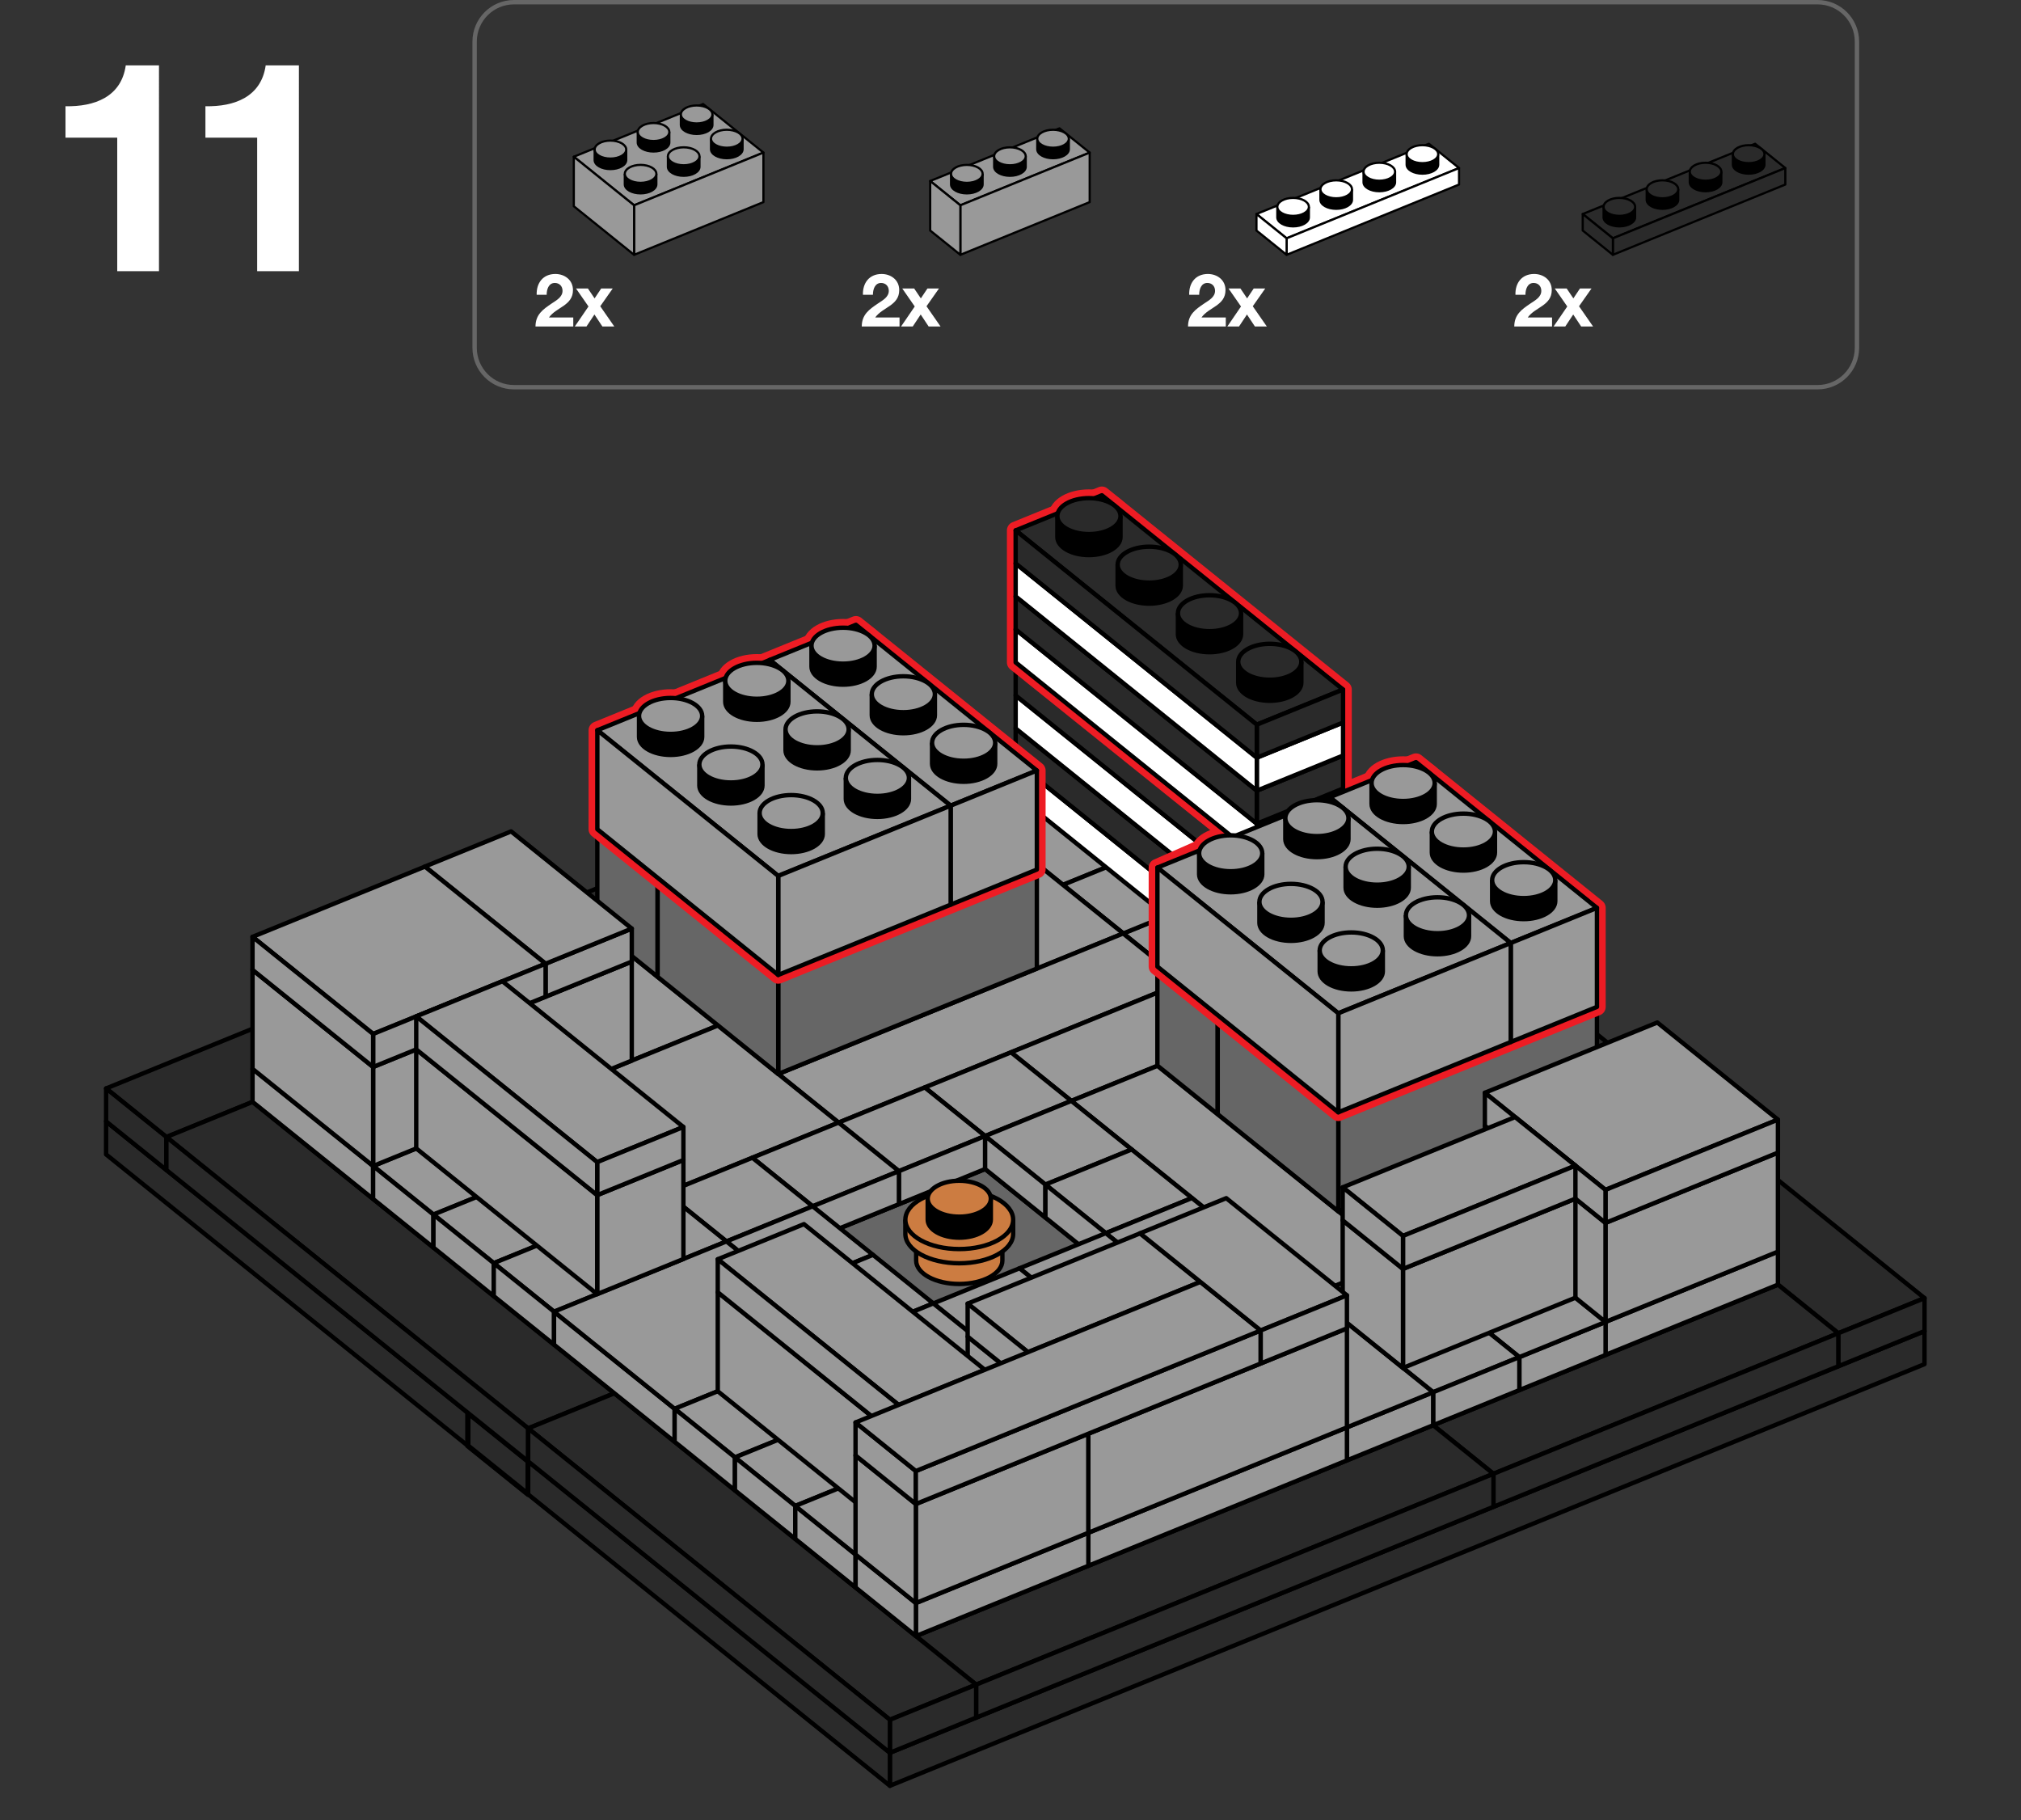 <?xml version="1.0" encoding="utf-8"?>
<!-- Generator: Adobe Illustrator 15.0.0, SVG Export Plug-In . SVG Version: 6.00 Build 0)  -->
<!DOCTYPE svg PUBLIC "-//W3C//DTD SVG 1.1//EN" "http://www.w3.org/Graphics/SVG/1.1/DTD/svg11.dtd">
<svg version="1.1" id="Layer_1" xmlns="http://www.w3.org/2000/svg" xmlns:xlink="http://www.w3.org/1999/xlink" x="0px" y="0px"
	 width="462px" height="416px" viewBox="0 0 462 416" enable-background="new 0 0 462 416" xml:space="preserve">
<rect x="0" y="0" width="462" height="416" fill="#333333" stroke="none"/>
<polygon fill="#999999" stroke="#000000" stroke-linejoin="round" stroke-miterlimit="10" points="309.99,208.392 270.573,224.45 
	256.784,213.351 296.202,197.29 "/>
<polygon fill="#666666" stroke="#000000" stroke-linejoin="round" stroke-miterlimit="10" points="252.779,289.392 213.358,305.452 
	185.79,283.253 225.209,267.19 "/>
<polygon fill="#2A2A2A" stroke="#000000" stroke-linejoin="round" stroke-miterlimit="10" points="24.253,263.86 106.949,330.462 
	106.949,322.919 24.253,256.319 "/>
<polygon fill="#2A2A2A" stroke="#000000" stroke-width="1.2" stroke-linejoin="round" stroke-miterlimit="10" points="
	106.949,330.462 120.736,341.563 120.736,334.019 106.949,322.919 "/>
<polygon fill="#2A2A2A" stroke="#000000" stroke-linejoin="round" stroke-miterlimit="10" points="203.432,408.163 439.943,311.794 
	439.943,304.249 203.432,400.62 "/>
<polygon fill="#2A2A2A" stroke="#000000" stroke-linejoin="round" stroke-miterlimit="10" points="120.736,341.562 203.432,408.163 
	203.432,400.62 120.736,334.019 "/>
<polygon fill="#2A2A2A" stroke="#000000" stroke-linejoin="round" stroke-miterlimit="10" points="156.301,211.69 38.041,259.878 
	24.256,248.776 142.512,200.589 "/>
<polygon fill="#2A2A2A" stroke="#000000" stroke-linejoin="round" stroke-miterlimit="10" points="24.256,256.319 38.041,267.421 
	38.041,259.878 24.256,248.776 "/>
<polygon fill="#2A2A2A" stroke="#000000" stroke-linejoin="round" stroke-miterlimit="10" points="439.949,296.7 420.238,304.729 
	337.542,238.13 357.253,230.101 "/>
<polygon fill="#2A2A2A" stroke="#000000" stroke-linejoin="round" stroke-miterlimit="10" points="420.238,312.274 439.949,304.243 
	439.949,296.7 420.238,304.729 "/>
<polygon fill="#2A2A2A" stroke="#000000" stroke-linejoin="round" stroke-miterlimit="10" points="420.238,304.729 341.398,336.854 
	327.613,325.753 406.449,293.628 "/>
<polygon fill="#2A2A2A" stroke="#000000" stroke-linejoin="round" stroke-miterlimit="10" points="341.398,344.397 420.238,312.272 
	420.238,304.729 341.398,336.854 "/>
<polygon fill="#2A2A2A" stroke="#000000" stroke-linejoin="round" stroke-miterlimit="10" points="140.447,318.446 120.736,326.476 
	38.041,259.878 57.752,251.849 "/>
<polygon fill="#2A2A2A" stroke="#000000" stroke-linejoin="round" stroke-miterlimit="10" points="38.041,259.878 38.041,267.419 
	120.736,334.022 120.736,326.476 "/>
<polygon fill="#2A2A2A" stroke="#000000" stroke-linejoin="round" stroke-miterlimit="10" points="341.403,336.858 223.144,385.046 
	209.358,373.944 327.614,325.757 "/>
<polygon fill="#2A2A2A" stroke="#000000" stroke-linejoin="round" stroke-miterlimit="10" points="223.144,392.589 341.403,344.401 
	341.403,336.858 223.144,385.046 "/>
<g>
	<polygon fill="#2A2A2A" stroke="#000000" stroke-linejoin="round" stroke-miterlimit="10" points="223.144,385.046 
		203.432,393.075 120.736,326.476 140.447,318.446 	"/>
	<polygon fill="#2A2A2A" stroke="#000000" stroke-linejoin="round" stroke-miterlimit="10" points="203.432,400.62 223.144,392.589 
		223.144,385.046 203.432,393.075 	"/>
	<polygon fill="#2A2A2A" stroke="#000000" stroke-linejoin="round" stroke-miterlimit="10" points="120.736,326.476 
		120.736,334.019 203.432,400.62 203.432,393.075 	"/>
</g>
<polygon fill="#999999" stroke="#000000" stroke-linejoin="round" stroke-miterlimit="10" points="268.624,175.091 229.206,191.149 
	215.417,180.05 254.835,163.989 "/>
<polygon fill="#999999" stroke="#000000" stroke-linejoin="round" stroke-miterlimit="10" points="282.413,186.19 242.995,202.249 
	229.206,191.149 268.624,175.089 "/>
<polygon fill="#999999" stroke="#000000" stroke-linejoin="round" stroke-miterlimit="10" points="296.202,197.292 256.784,213.351 
	242.995,202.251 282.413,186.19 "/>
<polygon fill="#999999" stroke="#000000" stroke-linejoin="round" stroke-miterlimit="10" points="256.784,213.351 237.075,221.38 
	195.71,188.069 215.417,180.04 "/>
<polygon fill="#999999" stroke="#000000" stroke-linejoin="round" stroke-miterlimit="10" points="164.13,234.384 144.421,242.413 
	116.837,220.2 136.544,212.171 "/>
<polygon fill="#999999" stroke="#000000" stroke-linejoin="round" stroke-miterlimit="10" points="57.729,251.843 85.296,274.046 
	85.296,266.503 57.729,244.304 "/>
<polygon fill="#999999" stroke="#000000" stroke-linejoin="round" stroke-miterlimit="10" points="270.538,224.458 191.7,256.583 
	177.915,245.481 256.749,213.356 "/>
<polygon fill="#999999" stroke="#000000" stroke-linejoin="round" stroke-miterlimit="10" points="191.704,256.583 152.282,272.642 
	124.71,250.442 164.13,234.384 "/>
<polygon fill="#999999" stroke="#000000" stroke-linejoin="round" stroke-miterlimit="10" points="138.503,261.546 99.085,277.604 
	85.296,266.505 124.714,250.444 "/>
<polygon fill="#999999" stroke="#000000" stroke-linejoin="round" stroke-miterlimit="10" points="85.296,274.046 99.085,285.149 
	99.085,277.604 85.296,266.505 "/>
<polygon fill="#999999" stroke="#000000" stroke-linejoin="round" stroke-miterlimit="10" points="152.292,272.647 112.874,288.706 
	99.085,277.606 138.503,261.546 "/>
<polygon fill="#999999" stroke="#000000" stroke-linejoin="round" stroke-miterlimit="10" points="99.085,285.147 112.874,296.251 
	112.874,288.706 99.085,277.606 "/>
<polygon fill="#999999" stroke="#000000" stroke-linejoin="round" stroke-miterlimit="10" points="323.741,219.501 244.902,251.626 
	231.118,240.524 309.952,208.399 "/>
<polygon fill="#999999" stroke="#000000" stroke-linejoin="round" stroke-miterlimit="10" points="319.759,288.005 300.05,296.034 
	244.902,251.626 264.609,243.597 "/>
<polygon fill="#999999" stroke="#000000" stroke-linejoin="round" stroke-miterlimit="10" points="244.907,251.624 225.196,259.653 
	211.409,248.554 231.118,240.524 "/>
<polygon fill="#999999" stroke="#000000" stroke-linejoin="round" stroke-miterlimit="10" points="225.198,259.653 205.487,267.683 
	191.7,256.583 211.409,248.554 "/>
<polygon fill="#999999" stroke="#000000" stroke-linejoin="round" stroke-miterlimit="10" points="205.487,275.228 225.198,267.198 
	225.198,259.653 205.487,267.683 "/>
<polygon fill="#999999" stroke="#000000" stroke-linejoin="round" stroke-miterlimit="10" points="205.489,267.683 185.778,275.712 
	171.991,264.612 191.7,256.583 "/>
<polygon fill="#999999" stroke="#000000" stroke-linejoin="round" stroke-miterlimit="10" points="185.778,283.257 205.489,275.228 
	205.489,267.683 185.778,275.712 "/>
<polygon fill="#999999" stroke="#000000" stroke-linejoin="round" stroke-miterlimit="10" points="185.78,275.712 166.069,283.741 
	152.282,272.642 171.991,264.612 "/>
<polygon fill="#999999" stroke="#000000" stroke-linejoin="round" stroke-miterlimit="10" points="166.081,283.747 126.663,299.806 
	112.874,288.706 152.292,272.646 "/>
<polygon fill="#999999" stroke="#000000" stroke-linejoin="round" stroke-miterlimit="10" points="112.874,296.247 126.663,307.351 
	126.663,299.806 112.874,288.706 "/>
<polygon fill="#999999" stroke="#000000" stroke-linejoin="round" stroke-miterlimit="10" points="199.567,286.812 179.856,294.841 
	166.069,283.741 185.778,275.712 "/>
<polygon fill="#999999" stroke="#000000" stroke-linejoin="round" stroke-miterlimit="10" points="367.014,309.685 406.434,293.624 
	406.434,286.081 367.014,302.14 "/>
<polygon fill="#999999" stroke="#000000" stroke-linejoin="round" stroke-miterlimit="10" points="347.322,317.726 367.031,309.698 
	367.031,302.153 347.322,310.183 "/>
<polygon fill="#999999" stroke="#000000" stroke-linejoin="round" stroke-miterlimit="10" points="367.031,302.153 347.322,310.183 
	319.738,287.972 339.445,279.942 "/>
<polygon fill="#999999" stroke="#000000" stroke-linejoin="round" stroke-miterlimit="10" points="347.322,310.183 327.613,318.212 
	300.029,296.001 319.736,287.972 "/>
<polygon fill="#999999" stroke="#000000" stroke-linejoin="round" stroke-miterlimit="10" points="327.613,325.755 347.322,317.729 
	347.322,310.183 327.613,318.212 "/>
<polygon fill="#999999" stroke="#000000" stroke-linejoin="round" stroke-miterlimit="10" points="213.354,297.911 193.644,305.94 
	179.856,294.841 199.565,286.812 "/>
<polygon fill="#999999" stroke="#000000" stroke-linejoin="round" stroke-miterlimit="10" points="126.649,299.8 126.649,307.341 
	154.222,329.544 154.222,321.999 "/>
<polygon fill="#999999" stroke="#000000" stroke-linejoin="round" stroke-miterlimit="10" points="193.644,305.94 154.222,321.999 
	126.649,299.8 166.069,283.741 "/>
<polygon fill="#999999" stroke="#000000" stroke-linejoin="round" stroke-miterlimit="10" points="258.695,262.724 238.984,270.753 
	225.198,259.653 244.907,251.624 "/>
<polygon fill="#999999" stroke="#000000" stroke-linejoin="round" stroke-miterlimit="10" points="225.198,267.194 238.984,278.298 
	238.984,270.753 225.198,259.653 "/>
<polygon fill="#999999" stroke="#000000" stroke-linejoin="round" stroke-miterlimit="10" points="272.484,273.823 252.773,281.853 
	238.986,270.753 258.695,262.724 "/>
<polygon fill="#999999" stroke="#000000" stroke-linejoin="round" stroke-miterlimit="10" points="238.986,278.294 252.773,289.397 
	252.773,281.853 238.986,270.753 "/>
<polygon fill="#999999" stroke="#000000" stroke-linejoin="round" stroke-miterlimit="10" points="286.273,284.923 266.562,292.952 
	252.775,281.853 272.484,273.823 "/>
<polygon fill="#999999" stroke="#000000" stroke-linejoin="round" stroke-miterlimit="10" points="266.564,292.952 246.854,300.981 
	233.066,289.882 252.775,281.853 "/>
<polygon fill="#999999" stroke="#000000" stroke-linejoin="round" stroke-miterlimit="10" points="246.855,300.981 227.146,309.011 
	213.358,297.911 233.066,289.882 "/>
<polygon fill="#999999" stroke="#000000" stroke-linejoin="round" stroke-miterlimit="10" points="227.142,309.011 207.431,317.04 
	193.644,305.94 213.353,297.911 "/>
<polygon fill="#999999" stroke="#000000" stroke-linejoin="round" stroke-miterlimit="10" points="207.429,317.04 168.011,333.099 
	154.222,321.999 193.64,305.938 "/>
<polygon fill="#999999" stroke="#000000" stroke-linejoin="round" stroke-miterlimit="10" points="154.222,329.54 168.011,340.644 
	168.011,333.099 154.222,321.999 "/>
<polygon fill="#999999" stroke="#000000" stroke-linejoin="round" stroke-miterlimit="10" points="221.218,328.142 181.8,344.2 
	168.011,333.101 207.429,317.04 "/>
<polygon fill="#999999" stroke="#000000" stroke-linejoin="round" stroke-miterlimit="10" points="168.011,340.642 181.8,351.745 
	181.8,344.2 168.011,333.101 "/>
<polygon fill="#999999" stroke="#000000" stroke-linejoin="round" stroke-miterlimit="10" points="307.904,333.784 327.613,325.757 
	327.613,318.212 307.904,326.241 "/>
<polygon fill="#999999" stroke="#000000" stroke-linejoin="round" stroke-miterlimit="10" points="327.613,318.212 307.904,326.241 
	280.318,304.03 300.027,296.001 "/>
<polygon fill="#999999" stroke="#000000" stroke-linejoin="round" stroke-miterlimit="10" points="248.782,357.884 307.907,333.794 
	307.907,326.251 248.782,350.341 "/>
<polygon fill="#999999" stroke="#000000" stroke-linejoin="round" stroke-miterlimit="10" points="181.8,351.741 195.589,362.845 
	195.589,355.3 181.8,344.2 "/>
<polygon fill="#999999" stroke="#000000" stroke-linejoin="round" stroke-miterlimit="10" points="235.006,339.241 195.589,355.3 
	181.8,344.2 221.218,328.14 "/>
<polygon fill="#999999" stroke="#000000" stroke-linejoin="round" stroke-miterlimit="10" points="209.376,373.944 248.798,357.886 
	248.798,350.341 209.376,366.399 "/>
<polygon fill="#999999" stroke="#000000" stroke-linejoin="round" stroke-miterlimit="10" points="195.589,362.841 209.376,373.944 
	209.376,366.399 195.589,355.3 "/>
<polygon fill="#999999" stroke="#000000" stroke-linejoin="round" stroke-miterlimit="10" points="248.782,350.341 307.909,326.249 
	307.909,303.616 248.782,327.706 "/>
<polygon fill="#999999" stroke="#000000" stroke-linejoin="round" stroke-miterlimit="10" points="221.216,328.138 248.782,350.341 
	248.782,327.706 221.216,305.507 "/>
<polygon fill="#999999" stroke="#000000" stroke-linejoin="round" stroke-miterlimit="10" points="164.078,317.987 205.443,351.3 
	205.443,328.671 164.078,295.358 "/>
<polygon fill="#999999" stroke="#000000" stroke-linejoin="round" stroke-miterlimit="10" points="209.36,366.399 248.782,350.341 
	248.782,327.706 209.36,343.765 "/>
<polygon fill="#999999" stroke="#000000" stroke-linejoin="round" stroke-miterlimit="10" points="195.573,355.296 209.36,366.399 
	209.36,343.765 195.573,332.665 "/>
<polygon fill="#999999" stroke="#000000" stroke-linejoin="round" stroke-miterlimit="10" points="225.152,313.099 205.443,321.128 
	164.078,287.817 183.785,279.788 "/>
<polygon fill="#999999" stroke="#000000" stroke-linejoin="round" stroke-miterlimit="10" points="164.078,295.358 205.443,328.671 
	205.443,321.128 164.078,287.817 "/>
<polygon fill="#999999" stroke="#000000" stroke-linejoin="round" stroke-miterlimit="10" points="274.409,292.995 234.991,309.054 
	221.202,297.954 260.62,281.894 "/>
<polygon fill="#999999" stroke="#000000" stroke-linejoin="round" stroke-miterlimit="10" points="221.202,305.495 234.991,316.599 
	234.991,309.054 221.202,297.954 "/>
<g>
	<polygon fill="#999999" stroke="#000000" stroke-linejoin="round" stroke-miterlimit="10" points="195.575,332.661 209.36,343.765 
		209.36,336.22 195.575,325.12 	"/>
	<polygon fill="#999999" stroke="#000000" stroke-linejoin="round" stroke-miterlimit="10" points="209.36,343.765 288.198,311.642 
		288.198,304.097 209.36,336.222 	"/>
	<polygon fill="#999999" stroke="#000000" stroke-linejoin="round" stroke-miterlimit="10" points="288.198,304.097 209.36,336.222 
		195.575,325.12 274.409,292.995 	"/>
</g>
<polygon fill="#FFFFFF" stroke="#000000" stroke-linejoin="round" stroke-miterlimit="10" points="232.178,181.583 287.307,225.983 
	287.307,218.438 232.178,174.042 "/>
<polygon fill="#2A2A2A" stroke="#000000" stroke-linejoin="round" stroke-miterlimit="10" points="232.178,174.038 287.307,218.438 
	287.307,210.894 232.178,166.497 "/>
<polygon fill="#FFFFFF" stroke="#000000" stroke-linejoin="round" stroke-miterlimit="10" points="232.178,166.493 287.307,210.894 
	287.307,203.349 232.178,158.953 "/>
<polygon fill="#2A2A2A" stroke="#000000" stroke-linejoin="round" stroke-miterlimit="10" points="232.178,158.949 287.307,203.349 
	287.307,195.804 232.178,151.408 "/>
<polygon fill="#666666" stroke="#000000" stroke-linejoin="round" stroke-miterlimit="10" points="136.544,212.165 150.333,223.269 
	150.333,200.634 136.544,189.534 "/>
<polygon fill="#666666" stroke="#000000" stroke-linejoin="round" stroke-miterlimit="10" points="177.899,245.472 237.025,221.38 
	237.025,198.747 177.899,222.837 "/>
<polygon fill="#666666" stroke="#000000" stroke-linejoin="round" stroke-miterlimit="10" points="150.333,223.269 177.899,245.472 
	177.899,222.837 150.333,200.638 "/>
<polygon fill="#666666" stroke="#000000" stroke-linejoin="round" stroke-miterlimit="10" points="264.58,243.556 278.369,254.659 
	278.369,232.024 264.58,220.925 "/>
<polygon fill="#666666" stroke="#000000" stroke-linejoin="round" stroke-miterlimit="10" points="305.936,276.862 365.062,252.772 
	365.062,230.138 305.936,254.229 "/>
<polygon fill="#666666" stroke="#000000" stroke-linejoin="round" stroke-miterlimit="10" points="278.369,254.659 305.936,276.862 
	305.936,254.229 278.369,232.028 "/>
<polygon fill="#999999" stroke="#000000" stroke-linejoin="round" stroke-miterlimit="10" points="367.014,302.142 406.434,286.081 
	406.434,263.448 367.014,279.507 "/>
<polygon fill="#999999" stroke="#000000" stroke-linejoin="round" stroke-miterlimit="10" points="339.448,279.938 367.014,302.142 
	367.014,279.507 339.448,257.308 "/>
<polygon fill="#999999" stroke="#000000" stroke-linejoin="round" stroke-miterlimit="10" points="320.723,312.661 360.145,296.603 
	360.145,273.968 320.723,290.026 "/>
<polygon fill="#999999" stroke="#000000" stroke-linejoin="round" stroke-miterlimit="10" points="306.936,301.558 320.723,312.661 
	320.723,290.026 306.936,278.927 "/>
<g>
	<polygon fill="#999999" stroke="#000000" stroke-linejoin="round" stroke-miterlimit="10" points="406.436,255.903 
		367.014,271.962 339.441,249.763 378.861,233.704 	"/>
	<polygon fill="#999999" stroke="#000000" stroke-linejoin="round" stroke-miterlimit="10" points="367.014,271.962 
		367.014,279.507 406.436,263.448 406.436,255.903 	"/>
	<polygon fill="#999999" stroke="#000000" stroke-linejoin="round" stroke-miterlimit="10" points="339.441,249.763 
		339.441,257.306 367.014,279.507 367.014,271.962 	"/>
</g>
<g>
	<g>
		<g>
			<polygon fill="#999999" stroke="#000000" stroke-linejoin="round" stroke-miterlimit="10" points="360.141,266.423 
				320.723,282.481 306.934,271.382 346.352,255.321 			"/>
			<polygon fill="#999999" stroke="#000000" stroke-linejoin="round" stroke-miterlimit="10" points="320.723,290.026 
				360.141,273.966 360.141,266.423 320.723,282.481 			"/>
			<polygon fill="#999999" stroke="#000000" stroke-linejoin="round" stroke-miterlimit="10" points="306.934,278.923 
				320.723,290.026 320.723,282.481 306.934,271.382 			"/>
		</g>
	</g>
</g>
<polygon fill="#999999" stroke="#000000" stroke-linejoin="round" stroke-miterlimit="10" points="85.296,266.507 144.423,242.415 
	144.423,219.782 85.296,243.872 "/>
<polygon fill="#999999" stroke="#000000" stroke-linejoin="round" stroke-miterlimit="10" points="57.729,244.304 85.296,266.507 
	85.296,243.872 57.729,221.673 "/>
<polygon fill="#999999" stroke="#000000" stroke-linejoin="round" stroke-miterlimit="10" points="136.515,295.79 156.224,287.763 
	156.224,265.132 136.515,273.161 "/>
<polygon fill="#999999" stroke="#000000" stroke-linejoin="round" stroke-miterlimit="10" points="95.149,262.479 136.515,295.792 
	136.515,273.161 95.149,239.851 "/>
<polygon fill="#999999" stroke="#000000" stroke-linejoin="round" stroke-miterlimit="10" points="124.718,227.813 144.427,219.786 
	144.427,212.241 124.718,220.271 "/>
<polygon fill="#999999" stroke="#000000" stroke-linejoin="round" stroke-miterlimit="10" points="144.427,212.241 124.718,220.271 
	97.133,198.058 116.841,190.028 "/>
<g>
	<polygon fill="#999999" stroke="#000000" stroke-linejoin="round" stroke-miterlimit="10" points="124.718,220.269 85.296,236.327 
		57.724,214.128 97.144,198.069 	"/>
	<polygon fill="#999999" stroke="#000000" stroke-linejoin="round" stroke-miterlimit="10" points="85.296,236.327 85.296,243.872 
		124.718,227.813 124.718,220.269 	"/>
	<polygon fill="#999999" stroke="#000000" stroke-linejoin="round" stroke-miterlimit="10" points="57.724,214.128 57.724,221.669 
		85.296,243.872 85.296,236.327 	"/>
</g>
<g>
	<polygon fill="#999999" stroke="#000000" stroke-linejoin="round" stroke-miterlimit="10" points="156.224,257.589 
		136.515,265.618 95.149,232.308 114.856,224.278 	"/>
	<polygon fill="#999999" stroke="#000000" stroke-linejoin="round" stroke-miterlimit="10" points="136.515,273.161 
		156.224,265.134 156.224,257.589 136.515,265.618 	"/>
	<polygon fill="#999999" stroke="#000000" stroke-linejoin="round" stroke-miterlimit="10" points="95.149,239.851 136.515,273.161 
		136.515,265.618 95.149,232.308 	"/>
</g>
<g>
	<g>
		<path fill="#CC7C41" stroke="#000000" stroke-miterlimit="10" d="M209.43,281.044v7.057c0,2.965,4.411,5.367,9.855,5.367
			c5.447,0,9.859-2.402,9.859-5.367v-7.057H209.43z"/>
	</g>
	<g>
		<path fill="#CC7C41" stroke="#000000" stroke-miterlimit="10" d="M206.965,278.778v3.25c0,3.705,5.515,6.711,12.319,6.711
			c6.81,0,12.323-3.006,12.323-6.711v-3.25"/>
	</g>
	<g>
		<path fill="#CC7C41" stroke="#000000" stroke-miterlimit="10" d="M231.607,278.778c0,3.705-5.516,6.711-12.323,6.711
			c-6.805,0-12.319-3.006-12.319-6.711s5.515-6.709,12.319-6.709C226.094,272.069,231.607,275.073,231.607,278.778z"/>
	</g>
	<g>
		<path stroke="#000000" stroke-miterlimit="10" d="M212.072,278.778c0,2.27,3.23,4.107,7.217,4.107c3.984,0,7.215-1.84,7.215-4.107
			v-4.799c0,2.268-3.23,4.105-7.215,4.105c-3.986,0-7.217-1.84-7.217-4.105V278.778z"/>
	</g>
	<g>
		<ellipse fill="#CC7C41" stroke="#000000" stroke-miterlimit="10" cx="219.288" cy="273.979" rx="7.216" ry="4.107"/>
	</g>
</g>
<polygon fill="#999999" stroke="#000000" stroke-linejoin="round" stroke-miterlimit="10" points="307.907,296.067 288.198,304.097 
	260.613,281.886 280.32,273.856 "/>
<polygon fill="#999999" stroke="#000000" stroke-linejoin="round" stroke-miterlimit="10" points="288.198,311.64 307.907,303.612 
	307.907,296.067 288.198,304.097 "/>
<path fill="#666666" d="M415.5,0c5.247,0,9.5,4.253,9.5,9.5v70c0,5.246-4.253,9.5-9.5,9.5h-298c-5.246,0-9.5-4.254-9.5-9.5v-70
	c0-5.247,4.254-9.5,9.5-9.5H415.5z M109,79.5c0,4.694,3.806,8.5,8.5,8.5h298c4.693,0,8.5-3.806,8.5-8.5v-70
	c0-4.694-3.807-8.5-8.5-8.5h-298c-4.694,0-8.5,3.806-8.5,8.5V79.5z"/>
<g>
	<g>
		<polygon fill="#999999" stroke="#000000" stroke-width="0.5" stroke-linejoin="round" stroke-miterlimit="10" points="
			174.519,34.878 144.955,46.923 131.172,35.823 160.734,23.778 		"/>
		<polygon fill="#999999" stroke="#000000" stroke-width="0.5" stroke-linejoin="round" stroke-miterlimit="10" points="
			144.955,58.241 174.519,46.194 174.519,34.878 144.955,46.923 		"/>
		<polygon fill="#999999" stroke="#000000" stroke-width="0.5" stroke-linejoin="round" stroke-miterlimit="10" points="
			131.172,47.14 144.955,58.241 144.955,46.923 131.172,35.823 		"/>
	</g>
	<g>
		<path stroke="#000000" stroke-width="0.5" stroke-miterlimit="10" d="M142.829,42.14c0,1.135,1.615,2.055,3.607,2.055
			c1.992,0,3.608-0.92,3.608-2.055v-2.4c0,1.135-1.616,2.055-3.608,2.055s-3.607-0.92-3.607-2.055V42.14z"/>
		<path stroke="#000000" stroke-width="0.5" stroke-miterlimit="10" d="M152.683,38.124c0,1.135,1.616,2.055,3.608,2.055
			s3.607-0.92,3.607-2.055v-2.4c0,1.135-1.615,2.055-3.607,2.055s-3.608-0.92-3.608-2.055V38.124z"/>
		<path stroke="#000000" stroke-width="0.5" stroke-miterlimit="10" d="M162.537,34.108c0,1.135,1.615,2.055,3.607,2.055
			c1.993,0,3.608-0.92,3.608-2.055v-2.4c0,1.135-1.615,2.055-3.608,2.055c-1.992,0-3.607-0.92-3.607-2.055V34.108z"/>
		<path stroke="#000000" stroke-width="0.5" stroke-miterlimit="10" d="M135.938,36.591c0,1.135,1.615,2.055,3.607,2.055
			c1.992,0,3.608-0.92,3.608-2.055v-2.4c0,1.135-1.616,2.055-3.608,2.055c-1.992,0-3.607-0.92-3.607-2.055V36.591z"/>
		<path stroke="#000000" stroke-width="0.5" stroke-miterlimit="10" d="M145.792,32.575c0,1.135,1.616,2.055,3.608,2.055
			c1.992,0,3.607-0.92,3.607-2.055v-2.4c0,1.135-1.615,2.055-3.607,2.055c-1.992,0-3.608-0.92-3.608-2.055V32.575z"/>
		<path stroke="#000000" stroke-width="0.5" stroke-miterlimit="10" d="M155.646,28.56c0,1.135,1.615,2.055,3.607,2.055
			c1.993,0,3.608-0.92,3.608-2.055v-2.4c0,1.135-1.615,2.055-3.608,2.055c-1.992,0-3.607-0.92-3.607-2.055V28.56z"/>
	</g>
	<g>
		
			<ellipse fill="#999999" stroke="#000000" stroke-width="0.5" stroke-linejoin="round" stroke-miterlimit="10" cx="146.437" cy="39.739" rx="3.608" ry="2.055"/>
		
			<ellipse fill="#999999" stroke="#000000" stroke-width="0.5" stroke-linejoin="round" stroke-miterlimit="10" cx="156.291" cy="35.724" rx="3.608" ry="2.055"/>
		
			<ellipse fill="#999999" stroke="#000000" stroke-width="0.5" stroke-linejoin="round" stroke-miterlimit="10" cx="166.145" cy="31.708" rx="3.608" ry="2.055"/>
		
			<ellipse fill="#999999" stroke="#000000" stroke-width="0.5" stroke-linejoin="round" stroke-miterlimit="10" cx="139.546" cy="34.19" rx="3.608" ry="2.055"/>
		
			<ellipse fill="#999999" stroke="#000000" stroke-width="0.5" stroke-linejoin="round" stroke-miterlimit="10" cx="149.4" cy="30.175" rx="3.608" ry="2.055"/>
		
			<ellipse fill="#999999" stroke="#000000" stroke-width="0.5" stroke-linejoin="round" stroke-miterlimit="10" cx="159.254" cy="26.159" rx="3.608" ry="2.055"/>
	</g>
</g>
<g>
	<g>
		<polygon fill="#999999" stroke="#000000" stroke-width="0.5" stroke-linejoin="round" stroke-miterlimit="10" points="
			249.1,34.88 219.537,46.925 212.643,41.374 242.205,29.329 		"/>
		<polygon fill="#999999" stroke="#000000" stroke-width="0.5" stroke-linejoin="round" stroke-miterlimit="10" points="
			219.537,58.241 249.1,46.196 249.1,34.88 219.537,46.925 		"/>
		<polygon fill="#999999" stroke="#000000" stroke-width="0.5" stroke-linejoin="round" stroke-miterlimit="10" points="
			212.643,52.69 219.537,58.241 219.537,46.925 212.643,41.374 		"/>
	</g>
	<g>
		<path stroke="#000000" stroke-width="0.5" stroke-miterlimit="10" d="M217.41,42.142c0,1.135,1.615,2.055,3.607,2.055
			c1.992,0,3.609-0.92,3.609-2.055v-2.4c0,1.135-1.617,2.055-3.609,2.055c-1.992,0-3.607-0.92-3.607-2.055V42.142z"/>
		<path stroke="#000000" stroke-width="0.5" stroke-miterlimit="10" d="M227.264,38.126c0,1.133,1.617,2.053,3.609,2.053
			s3.607-0.92,3.607-2.053v-2.4c0,1.135-1.615,2.055-3.607,2.055s-3.609-0.92-3.609-2.055V38.126z"/>
		<path stroke="#000000" stroke-width="0.5" stroke-miterlimit="10" d="M237.119,34.108c0,1.135,1.615,2.055,3.607,2.055
			c1.991,0,3.606-0.92,3.606-2.055V31.71c0,1.133-1.615,2.053-3.606,2.053c-1.992,0-3.607-0.92-3.607-2.053V34.108z"/>
	</g>
	<g>
		
			<ellipse fill="#999999" stroke="#000000" stroke-width="0.5" stroke-linejoin="round" stroke-miterlimit="10" cx="221.019" cy="39.741" rx="3.608" ry="2.055"/>
		
			<ellipse fill="#999999" stroke="#000000" stroke-width="0.5" stroke-linejoin="round" stroke-miterlimit="10" cx="230.872" cy="35.726" rx="3.608" ry="2.055"/>
		
			<ellipse fill="#999999" stroke="#000000" stroke-width="0.5" stroke-linejoin="round" stroke-miterlimit="10" cx="240.727" cy="31.71" rx="3.607" ry="2.053"/>
	</g>
</g>
<g>
	<path fill="#FFFFFF" d="M36.342,61.98H26.8V31.471H14.973v-7.19c6.653,0.135,12.768-2.15,13.776-9.34h7.594L36.342,61.98
		L36.342,61.98z"/>
	<path fill="#FFFFFF" d="M68.33,61.98h-9.542V31.471H46.96v-7.19c6.653,0.135,12.768-2.15,13.776-9.34h7.594V61.98z"/>
</g>
<g>
	<path fill="#FFFFFF" d="M271.85,67.377c-0.084-2.688,1.443-4.754,4.267-4.754c2.149,0,4.032,1.377,4.032,3.679
		c0,1.764-0.94,2.738-2.101,3.562c-1.159,0.824-2.536,1.495-3.394,2.705h5.561v2.05h-8.635c0.018-2.722,1.68-3.881,3.713-5.258
		c1.041-0.706,2.453-1.428,2.469-2.873c0-1.108-0.738-1.814-1.764-1.814c-1.411,0-1.865,1.461-1.865,2.705h-2.283V67.377z"/>
	<path fill="#FFFFFF" d="M283.693,70.049l-2.857-4.116h2.723l1.528,2.268l1.513-2.268h2.637l-2.854,4.065l3.209,4.62h-2.723
		l-1.813-2.738l-1.813,2.738h-2.671L283.693,70.049z"/>
</g>
<g>
	<path fill="#FFFFFF" d="M197.266,67.377c-0.084-2.688,1.445-4.754,4.267-4.754c2.15,0,4.032,1.377,4.032,3.679
		c0,1.764-0.941,2.738-2.1,3.562c-1.159,0.824-2.537,1.495-3.394,2.705h5.561v2.05h-8.635c0.017-2.722,1.68-3.881,3.712-5.258
		c1.042-0.706,2.453-1.428,2.47-2.873c0-1.108-0.739-1.814-1.764-1.814c-1.411,0-1.865,1.461-1.865,2.705h-2.284V67.377z"/>
	<path fill="#FFFFFF" d="M209.11,70.049l-2.856-4.116h2.721l1.529,2.268l1.512-2.268h2.638l-2.856,4.065l3.208,4.62h-2.722
		l-1.814-2.738l-1.814,2.738h-2.671L209.11,70.049z"/>
</g>
<g>
	<path fill="#FFFFFF" d="M346.431,67.377c-0.084-2.688,1.444-4.754,4.268-4.754c2.149,0,4.033,1.377,4.033,3.679
		c0,1.764-0.941,2.738-2.102,3.562c-1.16,0.824-2.536,1.495-3.394,2.705h5.561v2.05h-8.635c0.017-2.722,1.68-3.881,3.713-5.258
		c1.041-0.706,2.453-1.428,2.469-2.873c0-1.108-0.738-1.814-1.764-1.814c-1.411,0-1.865,1.461-1.865,2.705h-2.284V67.377z"/>
	<path fill="#FFFFFF" d="M358.275,70.049l-2.857-4.116h2.723l1.528,2.268l1.513-2.268h2.638l-2.855,4.065l3.209,4.62h-2.723
		l-1.814-2.738l-1.812,2.738h-2.671L358.275,70.049z"/>
</g>
<g>
	<path fill="#FFFFFF" d="M122.683,67.377c-0.084-2.688,1.445-4.754,4.267-4.754c2.15,0,4.032,1.377,4.032,3.679
		c0,1.764-0.941,2.738-2.1,3.562c-1.159,0.824-2.537,1.495-3.394,2.705h5.561v2.05h-8.635c0.017-2.722,1.68-3.881,3.712-5.258
		c1.042-0.706,2.453-1.428,2.47-2.873c0-1.108-0.739-1.814-1.764-1.814c-1.411,0-1.865,1.461-1.865,2.705h-2.284V67.377z"/>
	<path fill="#FFFFFF" d="M134.527,70.049l-2.856-4.116h2.721l1.529,2.268l1.512-2.268h2.638l-2.856,4.065l3.208,4.62h-2.722
		l-1.814-2.738l-1.814,2.738h-2.671L134.527,70.049z"/>
</g>
<g>
	<g>
		<polygon fill="#2A2A2A" stroke="#000000" stroke-width="0.5" stroke-linejoin="round" stroke-miterlimit="10" points="
			408.121,38.407 368.703,54.469 361.809,48.919 401.226,32.856 		"/>
		<polygon fill="#2A2A2A" stroke="#000000" stroke-width="0.5" stroke-linejoin="round" stroke-miterlimit="10" points="
			368.703,58.241 408.121,42.179 408.121,38.407 368.703,54.469 		"/>
		<polygon fill="#2A2A2A" stroke="#000000" stroke-width="0.5" stroke-linejoin="round" stroke-miterlimit="10" points="
			361.809,52.689 368.703,58.241 368.703,54.469 361.809,48.919 		"/>
	</g>
	<g>
		<path stroke="#000000" stroke-width="0.5" stroke-miterlimit="10" d="M366.577,49.686c0,1.135,1.615,2.055,3.606,2.055
			c1.992,0,3.608-0.92,3.608-2.055v-2.4c0,1.135-1.616,2.055-3.608,2.055c-1.991,0-3.606-0.92-3.606-2.055V49.686z"/>
		<path stroke="#000000" stroke-width="0.5" stroke-miterlimit="10" d="M376.431,45.67c0,1.134,1.616,2.054,3.608,2.054
			s3.607-0.92,3.607-2.054v-2.4c0,1.135-1.615,2.055-3.607,2.055s-3.608-0.92-3.608-2.055V45.67z"/>
		<path stroke="#000000" stroke-width="0.5" stroke-miterlimit="10" d="M386.285,41.653c0,1.135,1.615,2.055,3.606,2.055
			c1.993,0,3.608-0.92,3.608-2.055v-2.399c0,1.134-1.615,2.054-3.608,2.054c-1.991,0-3.606-0.92-3.606-2.054V41.653z"/>
		<path stroke="#000000" stroke-width="0.5" stroke-miterlimit="10" d="M396.14,37.638c0,1.134,1.615,2.054,3.607,2.054
			c1.994,0,3.609-0.92,3.609-2.054v-2.4c0,1.135-1.615,2.055-3.609,2.055c-1.992,0-3.607-0.92-3.607-2.055V37.638z"/>
	</g>
	<g>
		
			<ellipse fill="#2A2A2A" stroke="#000000" stroke-width="0.5" stroke-linejoin="round" stroke-miterlimit="10" cx="370.185" cy="47.285" rx="3.608" ry="2.055"/>
		
			<ellipse fill="#2A2A2A" stroke="#000000" stroke-width="0.5" stroke-linejoin="round" stroke-miterlimit="10" cx="380.039" cy="43.27" rx="3.608" ry="2.055"/>
		
			<ellipse fill="#2A2A2A" stroke="#000000" stroke-width="0.5" stroke-linejoin="round" stroke-miterlimit="10" cx="389.893" cy="39.254" rx="3.608" ry="2.054"/>
		
			<ellipse fill="#2A2A2A" stroke="#000000" stroke-width="0.5" stroke-linejoin="round" stroke-miterlimit="10" cx="399.748" cy="35.237" rx="3.608" ry="2.055"/>
	</g>
</g>
<g>
	<g>
		<polygon fill="#FFFFFF" stroke="#000000" stroke-width="0.5" stroke-linejoin="round" stroke-miterlimit="10" points="
			333.539,38.407 294.121,54.469 287.227,48.919 326.644,32.856 		"/>
		<polygon fill="#FFFFFF" stroke="#000000" stroke-width="0.5" stroke-linejoin="round" stroke-miterlimit="10" points="
			294.121,58.241 333.539,42.179 333.539,38.407 294.121,54.469 		"/>
		<polygon fill="#FFFFFF" stroke="#000000" stroke-width="0.5" stroke-linejoin="round" stroke-miterlimit="10" points="
			287.227,52.689 294.121,58.241 294.121,54.469 287.227,48.919 		"/>
	</g>
	<g>
		<path stroke="#000000" stroke-width="0.5" stroke-miterlimit="10" d="M291.995,49.686c0,1.135,1.614,2.055,3.606,2.055
			s3.608-0.92,3.608-2.055v-2.4c0,1.135-1.616,2.055-3.608,2.055s-3.606-0.92-3.606-2.055V49.686z"/>
		<path stroke="#000000" stroke-width="0.5" stroke-miterlimit="10" d="M301.85,45.67c0,1.134,1.615,2.054,3.607,2.054
			s3.607-0.92,3.607-2.054v-2.4c0,1.135-1.615,2.055-3.607,2.055s-3.607-0.92-3.607-2.055V45.67z"/>
		<path stroke="#000000" stroke-width="0.5" stroke-miterlimit="10" d="M311.703,41.653c0,1.135,1.615,2.055,3.606,2.055
			c1.993,0,3.608-0.92,3.608-2.055v-2.399c0,1.134-1.615,2.054-3.608,2.054c-1.991,0-3.606-0.92-3.606-2.054V41.653z"/>
		<path stroke="#000000" stroke-width="0.5" stroke-miterlimit="10" d="M321.558,37.638c0,1.134,1.615,2.054,3.607,2.054
			c1.994,0,3.609-0.92,3.609-2.054v-2.4c0,1.135-1.615,2.055-3.609,2.055c-1.992,0-3.607-0.92-3.607-2.055V37.638z"/>
	</g>
	<g>
		
			<ellipse fill="#FFFFFF" stroke="#000000" stroke-width="0.5" stroke-linejoin="round" stroke-miterlimit="10" cx="295.604" cy="47.285" rx="3.607" ry="2.055"/>
		
			<ellipse fill="#FFFFFF" stroke="#000000" stroke-width="0.5" stroke-linejoin="round" stroke-miterlimit="10" cx="305.457" cy="43.27" rx="3.608" ry="2.055"/>
		
			<ellipse fill="#FFFFFF" stroke="#000000" stroke-width="0.5" stroke-linejoin="round" stroke-miterlimit="10" cx="315.311" cy="39.254" rx="3.608" ry="2.054"/>
		
			<ellipse fill="#FFFFFF" stroke="#000000" stroke-width="0.5" stroke-linejoin="round" stroke-miterlimit="10" cx="325.166" cy="35.237" rx="3.608" ry="2.055"/>
	</g>
</g>
<g>
	<polygon fill="none" stroke="#ED1C24" stroke-width="4" stroke-linejoin="round" stroke-miterlimit="10" points="136.544,189.534 
		177.899,222.837 237.025,198.747 237.027,176.115 195.661,142.804 136.551,166.905 	"/>
	
		<ellipse fill="none" stroke="#ED1C24" stroke-width="4" stroke-linejoin="round" stroke-miterlimit="10" cx="192.721" cy="147.579" rx="7.215" ry="4.109"/>
	
		<ellipse fill="none" stroke="#ED1C24" stroke-width="4" stroke-linejoin="round" stroke-miterlimit="10" cx="153.301" cy="163.64" rx="7.216" ry="4.109"/>
	
		<ellipse fill="none" stroke="#ED1C24" stroke-width="4" stroke-linejoin="round" stroke-miterlimit="10" cx="173.008" cy="155.608" rx="7.216" ry="4.107"/>
</g>
<g>
	<polygon fill="#999999" stroke="#000000" stroke-linejoin="round" stroke-miterlimit="10" points="237.027,176.115 
		217.319,184.145 175.954,150.833 195.661,142.804 	"/>
	<polygon fill="#999999" stroke="#000000" stroke-linejoin="round" stroke-miterlimit="10" points="217.319,206.773 
		237.027,198.746 237.027,176.115 217.319,184.145 	"/>
	<path stroke="#000000" stroke-miterlimit="10" d="M213.068,174.577c0,2.269,3.229,4.108,7.216,4.108
		c3.984,0,7.215-1.84,7.215-4.108v-4.8c0,2.269-3.23,4.108-7.215,4.108c-3.986,0-7.216-1.84-7.216-4.108V174.577z"/>
	<path stroke="#000000" stroke-miterlimit="10" d="M199.287,163.479c0,2.269,3.229,4.108,7.215,4.108s7.215-1.84,7.215-4.108v-4.8
		c0,2.269-3.229,4.108-7.215,4.108s-7.215-1.84-7.215-4.108V163.479z"/>
	<path stroke="#000000" stroke-miterlimit="10" d="M185.506,152.38c0,2.269,3.229,4.108,7.215,4.108c3.986,0,7.215-1.84,7.215-4.108
		v-4.801c0,2.27-3.229,4.109-7.215,4.109c-3.986,0-7.215-1.84-7.215-4.109V152.38z"/>
	<ellipse fill="#999999" stroke="#000000" stroke-miterlimit="10" cx="220.284" cy="169.777" rx="7.215" ry="4.108"/>
	<ellipse fill="#999999" stroke="#000000" stroke-miterlimit="10" cx="206.502" cy="158.68" rx="7.215" ry="4.108"/>
	<ellipse fill="#999999" stroke="#000000" stroke-miterlimit="10" cx="192.721" cy="147.579" rx="7.215" ry="4.109"/>
</g>
<g>
	<g>
		<polygon fill="#999999" stroke="#000000" stroke-linejoin="round" stroke-miterlimit="10" points="217.319,184.144 
			177.899,200.204 136.551,166.905 175.969,150.843 		"/>
		<polygon fill="#999999" stroke="#000000" stroke-linejoin="round" stroke-miterlimit="10" points="177.899,222.837 
			217.319,206.774 217.319,184.144 177.899,200.204 		"/>
		<polygon fill="#999999" stroke="#000000" stroke-linejoin="round" stroke-miterlimit="10" points="136.551,189.534 
			177.899,222.837 177.899,200.204 136.551,166.905 		"/>
	</g>
	<g>
		<path stroke="#000000" stroke-miterlimit="10" d="M173.647,190.638c0,2.27,3.23,4.109,7.215,4.109c3.985,0,7.217-1.84,7.217-4.109
			v-4.801c0,2.27-3.232,4.109-7.217,4.109c-3.985,0-7.215-1.84-7.215-4.109V190.638z"/>
		<path stroke="#000000" stroke-miterlimit="10" d="M193.354,182.606c0,2.268,3.232,4.107,7.217,4.107
			c3.985,0,7.215-1.84,7.215-4.107v-4.801c0,2.27-3.23,4.109-7.215,4.109c-3.985,0-7.217-1.84-7.217-4.109V182.606z"/>
		<path stroke="#000000" stroke-miterlimit="10" d="M159.867,179.54c0,2.27,3.229,4.109,7.214,4.109s7.217-1.84,7.217-4.109v-4.801
			c0,2.27-3.232,4.109-7.217,4.109s-7.214-1.84-7.214-4.109V179.54z"/>
		<path stroke="#000000" stroke-miterlimit="10" d="M179.573,171.509c0,2.268,3.232,4.107,7.217,4.107s7.215-1.84,7.215-4.107
			v-4.801c0,2.27-3.23,4.109-7.215,4.109s-7.217-1.84-7.217-4.109V171.509z"/>
		<path stroke="#000000" stroke-miterlimit="10" d="M146.085,168.44c0,2.268,3.23,4.107,7.216,4.107c3.984,0,7.217-1.84,7.217-4.107
			v-4.801c0,2.27-3.232,4.109-7.217,4.109c-3.985,0-7.216-1.84-7.216-4.109V168.44z"/>
		<path stroke="#000000" stroke-miterlimit="10" d="M165.792,160.407c0,2.27,3.232,4.109,7.217,4.109
			c3.985,0,7.215-1.84,7.215-4.109v-4.799c0,2.268-3.23,4.107-7.215,4.107c-3.985,0-7.217-1.84-7.217-4.107V160.407z"/>
	</g>
	<g>
		
			<ellipse fill="#999999" stroke="#000000" stroke-linejoin="round" stroke-miterlimit="10" cx="180.863" cy="185.837" rx="7.216" ry="4.109"/>
		
			<ellipse fill="#999999" stroke="#000000" stroke-linejoin="round" stroke-miterlimit="10" cx="200.57" cy="177.806" rx="7.216" ry="4.109"/>
		
			<ellipse fill="#999999" stroke="#000000" stroke-linejoin="round" stroke-miterlimit="10" cx="167.083" cy="174.739" rx="7.215" ry="4.109"/>
		
			<ellipse fill="#999999" stroke="#000000" stroke-linejoin="round" stroke-miterlimit="10" cx="186.789" cy="166.708" rx="7.216" ry="4.109"/>
		
			<ellipse fill="#999999" stroke="#000000" stroke-linejoin="round" stroke-miterlimit="10" cx="153.301" cy="163.64" rx="7.216" ry="4.109"/>
		
			<ellipse fill="#999999" stroke="#000000" stroke-linejoin="round" stroke-miterlimit="10" cx="173.008" cy="155.608" rx="7.216" ry="4.107"/>
	</g>
</g>
<g>
	<polygon fill="none" stroke="#ED1C24" stroke-width="4" stroke-linejoin="round" stroke-miterlimit="10" points="264.58,220.925 
		305.936,254.229 365.062,230.139 365.062,207.507 323.695,174.195 307.018,180.99 307.018,157.599 251.887,113.2 232.178,121.229 
		232.178,151.407 281.335,190.924 264.585,198.297 	"/>
	
		<ellipse fill="none" stroke="#ED1C24" stroke-width="4" stroke-linejoin="round" stroke-miterlimit="10" cx="248.927" cy="117.964" rx="7.216" ry="4.109"/>
	
		<ellipse fill="none" stroke="#ED1C24" stroke-width="4" stroke-linejoin="round" stroke-miterlimit="10" cx="320.755" cy="178.971" rx="7.215" ry="4.109"/>
	
		<ellipse fill="none" stroke="#ED1C24" stroke-width="4" stroke-linejoin="round" stroke-miterlimit="10" cx="281.335" cy="195.031" rx="7.216" ry="4.109"/>
</g>
<g>
	<g>
		<polygon fill="#FFFFFF" stroke="#000000" stroke-linejoin="round" stroke-miterlimit="10" points="287.307,195.806 
			307.018,187.776 307.018,180.233 287.307,188.261 		"/>
		<polygon fill="#FFFFFF" stroke="#000000" stroke-linejoin="round" stroke-miterlimit="10" points="232.178,151.405 
			287.307,195.806 287.307,188.261 232.178,143.864 		"/>
	</g>
</g>
<g>
	<g>
		<polygon fill="#2A2A2A" stroke="#000000" stroke-linejoin="round" stroke-miterlimit="10" points="287.307,188.261 
			307.018,180.231 307.018,172.688 287.307,180.716 		"/>
		<polygon fill="#2A2A2A" stroke="#000000" stroke-linejoin="round" stroke-miterlimit="10" points="232.178,143.86 
			287.307,188.261 287.307,180.716 232.178,136.319 		"/>
	</g>
</g>
<g>
	<g>
		<polygon fill="#FFFFFF" stroke="#000000" stroke-linejoin="round" stroke-miterlimit="10" points="287.307,180.716 
			307.018,172.687 307.018,165.144 287.307,173.171 		"/>
		<polygon fill="#FFFFFF" stroke="#000000" stroke-linejoin="round" stroke-miterlimit="10" points="232.178,136.315 
			287.307,180.716 287.307,173.171 232.178,128.774 		"/>
	</g>
</g>
<g>
	<g>
		<polygon fill="#2A2A2A" stroke="#000000" stroke-linejoin="round" stroke-miterlimit="10" points="307.018,157.599 
			287.307,165.626 232.178,121.229 251.887,113.2 		"/>
		<polygon fill="#2A2A2A" stroke="#000000" stroke-linejoin="round" stroke-miterlimit="10" points="287.307,173.171 
			307.018,165.142 307.018,157.599 287.307,165.626 		"/>
		<polygon fill="#2A2A2A" stroke="#000000" stroke-linejoin="round" stroke-miterlimit="10" points="232.178,128.771 
			287.307,173.171 287.307,165.626 232.178,121.229 		"/>
	</g>
	<g>
		<path stroke="#000000" stroke-miterlimit="10" d="M283.055,156.06c0,2.27,3.23,4.109,7.215,4.109c3.985,0,7.217-1.84,7.217-4.109
			v-4.801c0,2.27-3.231,4.109-7.217,4.109c-3.984,0-7.215-1.84-7.215-4.109V156.06z"/>
		<path stroke="#000000" stroke-miterlimit="10" d="M269.273,144.962c0,2.27,3.229,4.109,7.215,4.109
			c3.984,0,7.217-1.84,7.217-4.109v-4.801c0,2.27-3.232,4.109-7.217,4.109c-3.985,0-7.215-1.84-7.215-4.109V144.962z"/>
		<path stroke="#000000" stroke-miterlimit="10" d="M255.492,133.862c0,2.268,3.23,4.107,7.216,4.107
			c3.983,0,7.217-1.84,7.217-4.107v-4.801c0,2.27-3.231,4.109-7.217,4.109s-7.216-1.84-7.216-4.109V133.862z"/>
		<path stroke="#000000" stroke-miterlimit="10" d="M241.711,122.765c0,2.268,3.23,4.107,7.215,4.107
			c3.985,0,7.217-1.84,7.217-4.107v-4.801c0,2.27-3.23,4.109-7.217,4.109c-3.984,0-7.215-1.84-7.215-4.109V122.765L241.711,122.765z
			"/>
	</g>
	<g>
		<ellipse fill="#2A2A2A" stroke="#000000" stroke-miterlimit="10" cx="290.271" cy="151.259" rx="7.215" ry="4.109"/>
		<ellipse fill="#2A2A2A" stroke="#000000" stroke-miterlimit="10" cx="276.49" cy="140.161" rx="7.215" ry="4.109"/>
		<ellipse fill="#2A2A2A" stroke="#000000" stroke-miterlimit="10" cx="262.708" cy="129.062" rx="7.216" ry="4.109"/>
		<ellipse fill="#2A2A2A" stroke="#000000" stroke-miterlimit="10" cx="248.927" cy="117.964" rx="7.216" ry="4.109"/>
	</g>
</g>
<g>
	<polygon fill="#999999" stroke="#000000" stroke-linejoin="round" stroke-miterlimit="10" points="365.062,207.507 
		345.354,215.536 303.988,182.225 323.695,174.195 	"/>
	<polygon fill="#999999" stroke="#000000" stroke-linejoin="round" stroke-miterlimit="10" points="345.354,238.165 
		365.062,230.139 365.062,207.507 345.354,215.536 	"/>
	<path stroke="#000000" stroke-miterlimit="10" d="M341.103,205.969c0,2.269,3.229,4.108,7.217,4.108
		c3.983,0,7.215-1.84,7.215-4.108v-4.8c0,2.269-3.23,4.108-7.215,4.108c-3.986,0-7.217-1.84-7.217-4.108V205.969z"/>
	<path stroke="#000000" stroke-miterlimit="10" d="M327.321,194.871c0,2.269,3.229,4.108,7.215,4.108s7.215-1.84,7.215-4.108v-4.8
		c0,2.269-3.229,4.108-7.215,4.108s-7.215-1.84-7.215-4.108V194.871z"/>
	<path stroke="#000000" stroke-miterlimit="10" d="M313.54,183.771c0,2.269,3.229,4.108,7.215,4.108s7.215-1.84,7.215-4.108v-4.801
		c0,2.271-3.229,4.109-7.215,4.109s-7.215-1.84-7.215-4.109V183.771z"/>
	<ellipse fill="#999999" stroke="#000000" stroke-miterlimit="10" cx="348.318" cy="201.169" rx="7.215" ry="4.108"/>
	<ellipse fill="#999999" stroke="#000000" stroke-miterlimit="10" cx="334.536" cy="190.071" rx="7.215" ry="4.108"/>
	<ellipse fill="#999999" stroke="#000000" stroke-miterlimit="10" cx="320.755" cy="178.971" rx="7.215" ry="4.109"/>
</g>
<g>
	<g>
		<polygon fill="#999999" stroke="#000000" stroke-linejoin="round" stroke-miterlimit="10" points="345.354,215.535 
			305.934,231.596 264.585,198.297 304.003,182.234 		"/>
		<polygon fill="#999999" stroke="#000000" stroke-linejoin="round" stroke-miterlimit="10" points="305.934,254.229 
			345.354,238.166 345.354,215.535 305.934,231.596 		"/>
		<polygon fill="#999999" stroke="#000000" stroke-linejoin="round" stroke-miterlimit="10" points="264.585,220.926 
			305.934,254.229 305.934,231.596 264.585,198.297 		"/>
	</g>
	<g>
		<path stroke="#000000" stroke-miterlimit="10" d="M301.682,222.029c0,2.27,3.23,4.109,7.216,4.109
			c3.984,0,7.217-1.841,7.217-4.109v-4.801c0,2.27-3.232,4.108-7.217,4.108c-3.985,0-7.216-1.84-7.216-4.108V222.029z"/>
		<path stroke="#000000" stroke-miterlimit="10" d="M321.389,213.998c0,2.268,3.232,4.107,7.218,4.107
			c3.984,0,7.215-1.84,7.215-4.107v-4.801c0,2.27-3.23,4.109-7.215,4.109c-3.985,0-7.218-1.841-7.218-4.109V213.998z"/>
		<path stroke="#000000" stroke-miterlimit="10" d="M287.9,210.932c0,2.271,3.229,4.109,7.215,4.109c3.984,0,7.217-1.84,7.217-4.109
			v-4.801c0,2.27-3.232,4.109-7.217,4.109c-3.985,0-7.215-1.84-7.215-4.109V210.932z"/>
		<path stroke="#000000" stroke-miterlimit="10" d="M307.607,202.9c0,2.268,3.231,4.107,7.217,4.107c3.984,0,7.215-1.84,7.215-4.107
			v-4.8c0,2.27-3.23,4.109-7.215,4.109c-3.985,0-7.217-1.84-7.217-4.109V202.9z"/>
		<path stroke="#000000" stroke-miterlimit="10" d="M274.119,199.832c0,2.268,3.23,4.107,7.216,4.107
			c3.983,0,7.217-1.84,7.217-4.107v-4.801c0,2.27-3.231,4.109-7.217,4.109s-7.216-1.84-7.216-4.109V199.832z"/>
		<path stroke="#000000" stroke-miterlimit="10" d="M293.826,191.799c0,2.27,3.232,4.109,7.217,4.109s7.215-1.84,7.215-4.109V187
			c0,2.268-3.23,4.107-7.215,4.107s-7.217-1.84-7.217-4.107V191.799z"/>
	</g>
	<g>
		
			<ellipse fill="#999999" stroke="#000000" stroke-linejoin="round" stroke-miterlimit="10" cx="308.897" cy="217.229" rx="7.216" ry="4.109"/>
		
			<ellipse fill="#999999" stroke="#000000" stroke-linejoin="round" stroke-miterlimit="10" cx="328.604" cy="209.197" rx="7.217" ry="4.109"/>
		
			<ellipse fill="#999999" stroke="#000000" stroke-linejoin="round" stroke-miterlimit="10" cx="295.117" cy="206.131" rx="7.215" ry="4.109"/>
		
			<ellipse fill="#999999" stroke="#000000" stroke-linejoin="round" stroke-miterlimit="10" cx="314.823" cy="198.1" rx="7.216" ry="4.109"/>
		
			<ellipse fill="#999999" stroke="#000000" stroke-linejoin="round" stroke-miterlimit="10" cx="281.335" cy="195.031" rx="7.216" ry="4.109"/>
		
			<ellipse fill="#999999" stroke="#000000" stroke-linejoin="round" stroke-miterlimit="10" cx="301.042" cy="187" rx="7.216" ry="4.107"/>
	</g>
</g>
</svg>
